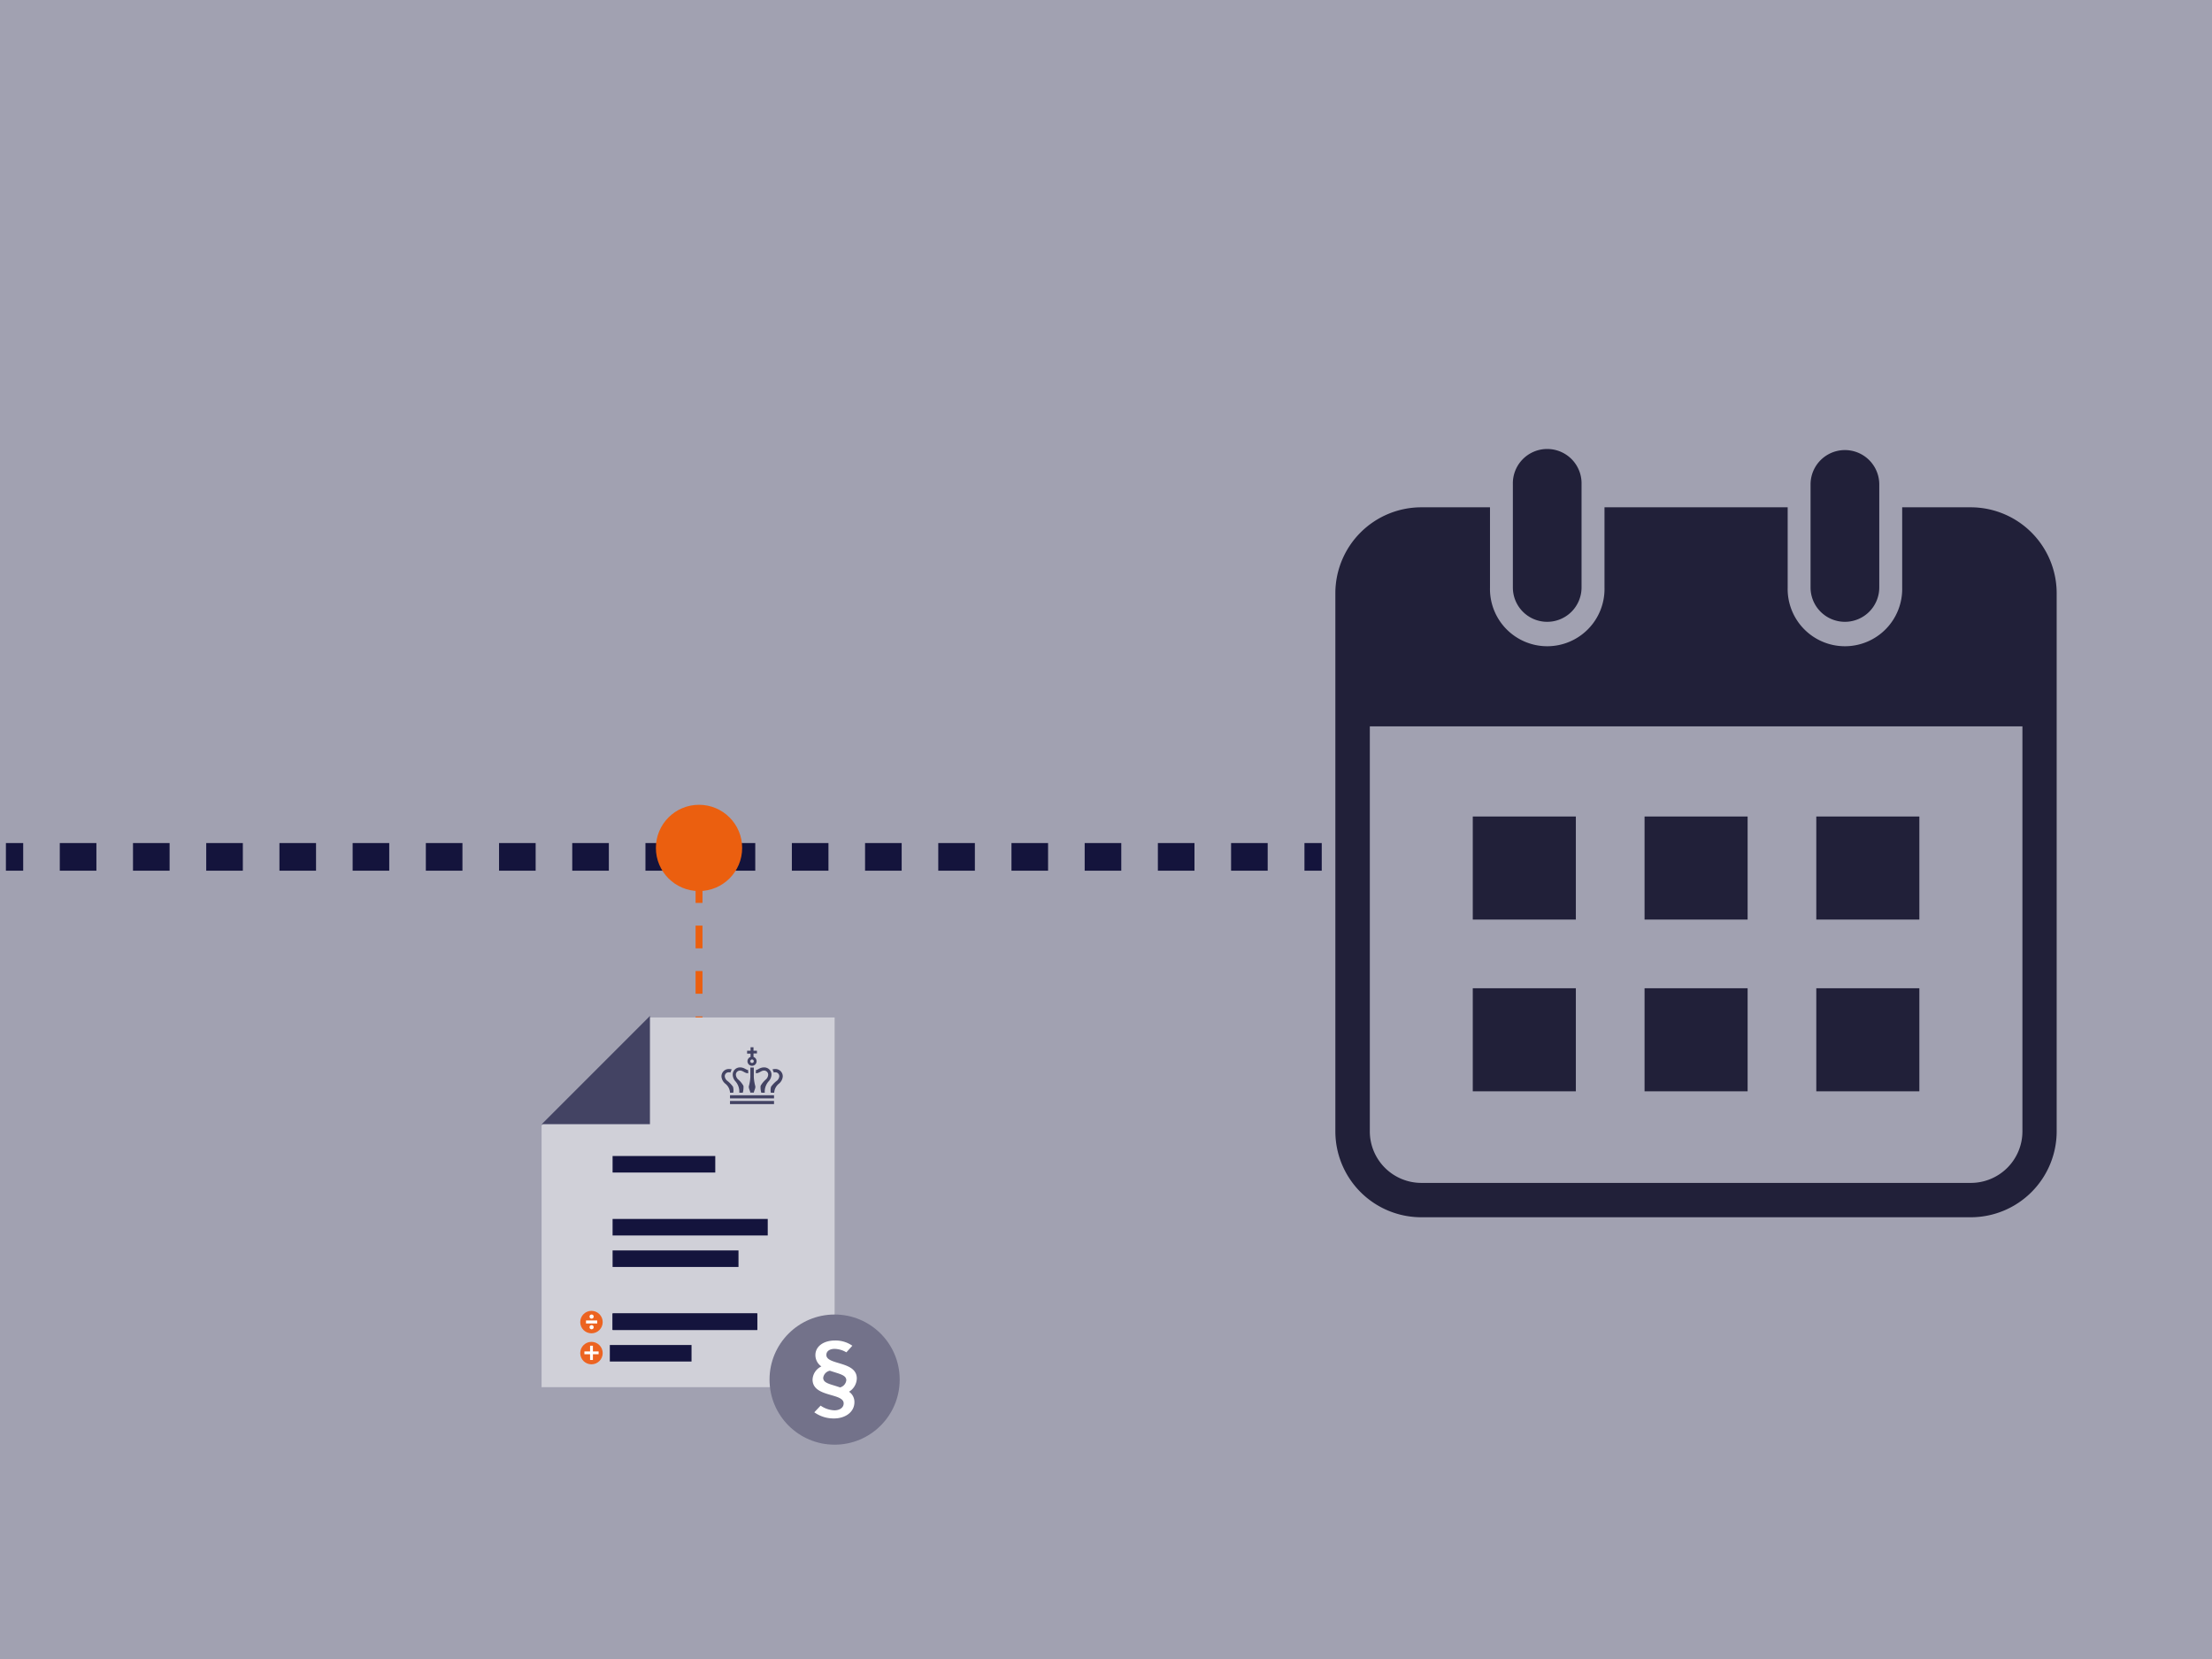 <svg xmlns="http://www.w3.org/2000/svg" viewBox="0 0 640 480"><defs><style>.cls-1{fill:#a1a1b1;}.cls-12,.cls-2,.cls-3,.cls-4,.cls-7,.cls-8,.cls-9{fill:none;stroke-miterlimit:10;}.cls-2,.cls-3,.cls-4{stroke:#14143c;stroke-width:8px;}.cls-3{stroke-dasharray:10.59 10.59 10.59 10.59;}.cls-4{stroke-dasharray:10.59 10.59 10.59 10.59 10.59 10.59;}.cls-5{fill:#212039;}.cls-6{fill:#eb5f0f;}.cls-7,.cls-8,.cls-9{stroke:#eb5f0f;stroke-width:2px;}.cls-8{stroke-dasharray:6.57 6.57 6.57 6.57;}.cls-9{stroke-dasharray:6.57 6.57 6.57 6.57 6.57 6.57;}.cls-10{fill:#d0d0d8;}.cls-11{fill:#434363;}.cls-12{stroke:#14143d;stroke-width:4.78px;}.cls-13{fill:#ec6321;}.cls-14{fill:#fff;}.cls-15{fill:#73728a;}</style></defs><g id="Layer_9" data-name="Layer 9"><rect class="cls-1" width="640.04" height="480"/><line class="cls-2" x1="1.71" y1="247.92" x2="6.71" y2="247.92"/><line class="cls-3" x1="17.3" y1="247.92" x2="54.37" y2="247.92"/><line class="cls-4" x1="59.67" y1="247.92" x2="372.12" y2="247.92"/><line class="cls-2" x1="377.42" y1="247.92" x2="382.42" y2="247.92"/></g><g id="Lag_16" data-name="Lag 16"><path class="cls-5" d="M570.24,146.78H550.36V170a16.57,16.57,0,1,1-33.13,0V146.78h-53V170a16.57,16.57,0,1,1-33.13,0V146.78H411.21a24.88,24.88,0,0,0-24.85,24.85V327.34a24.87,24.87,0,0,0,24.85,24.85h159a24.87,24.87,0,0,0,24.85-24.85V171.63A24.88,24.88,0,0,0,570.24,146.78Zm14.91,180.56a14.92,14.92,0,0,1-14.91,14.91h-159a14.92,14.92,0,0,1-14.91-14.91V210.16H585.15Z"/><rect class="cls-5" x="426.12" y="236.24" width="29.82" height="29.82"/><rect class="cls-5" x="475.82" y="236.24" width="29.82" height="29.82"/><rect class="cls-5" x="525.51" y="236.24" width="29.82" height="29.82"/><rect class="cls-5" x="426.12" y="285.93" width="29.82" height="29.82"/><rect class="cls-5" x="475.82" y="285.93" width="29.82" height="29.82"/><rect class="cls-5" x="525.51" y="285.93" width="29.82" height="29.82"/><path class="cls-5" d="M447.65,179.91a9.94,9.94,0,0,0,9.94-9.94V140.16a9.94,9.94,0,1,0-19.87,0V170A9.93,9.93,0,0,0,447.65,179.91Z"/><path class="cls-5" d="M533.79,179.91a9.94,9.94,0,0,0,9.94-9.94V140.16a9.94,9.94,0,0,0-19.88,0V170A9.94,9.94,0,0,0,533.79,179.91Z"/></g><g id="Lag_18" data-name="Lag 18"><circle class="cls-6" cx="202.25" cy="245.33" r="12.48"/><line class="cls-7" x1="202.25" y1="325.39" x2="202.25" y2="320.39"/><line class="cls-8" x1="202.25" y1="313.81" x2="202.25" y2="290.8"/><line class="cls-9" x1="202.25" y1="287.52" x2="202.25" y2="251.36"/><line class="cls-7" x1="202.25" y1="248.07" x2="202.25" y2="243.07"/></g><g id="Lag_19" data-name="Lag 19"><polygon class="cls-10" points="188 294.38 156.69 325.69 156.69 327 188 327 188 295.69 188 327 156.69 327 156.69 401.35 241.48 401.35 241.48 294.38 188 294.38"/><polygon class="cls-11" points="188.05 293.95 188.05 325.26 156.74 325.26 156.74 325.26 188.05 293.95"/><path class="cls-11" d="M211.22,316.16h.93a3.76,3.76,0,0,0-.08-1.76,8.58,8.58,0,0,0-1.56-1.62,1.92,1.92,0,0,1-.81-1.34,1.12,1.12,0,0,1,1.16-1.19,1.38,1.38,0,0,1,.49.06,2.48,2.48,0,0,1,.39-.88,2.49,2.49,0,0,0-.86-.13,2.11,2.11,0,0,0-2.14,2.14,3,3,0,0,0,1.21,2.18A3.58,3.58,0,0,1,211.22,316.16Z"/><rect class="cls-11" x="211.21" y="316.89" width="12.74" height="0.91"/><rect class="cls-11" x="211.21" y="318.54" width="12.74" height="0.91"/><path class="cls-11" d="M213.9,316.16h1a5.22,5.22,0,0,0,.2-2,7.08,7.08,0,0,0-1.53-1.85,2,2,0,0,1-.66-1.39,1.18,1.18,0,0,1,1.22-1.17c.84,0,1.33.78,2.34.78v-.92c-.6-.06-1.17-.78-2.34-.78A2.09,2.09,0,0,0,212,311a3,3,0,0,0,.84,1.93A4.48,4.48,0,0,1,213.9,316.16Z"/><path class="cls-11" d="M224.31,310.25a1.12,1.12,0,0,1,1.16,1.19,1.92,1.92,0,0,1-.81,1.34,8.58,8.58,0,0,0-1.56,1.62,3.76,3.76,0,0,0-.08,1.76H224a3.58,3.58,0,0,1,1.27-2.54,3,3,0,0,0,1.21-2.18,2.11,2.11,0,0,0-2.14-2.14,2.49,2.49,0,0,0-.86.13,2.48,2.48,0,0,1,.39.88A1.38,1.38,0,0,1,224.31,310.25Z"/><path class="cls-11" d="M218.7,310.53c1,0,1.5-.78,2.34-.78a1.18,1.18,0,0,1,1.22,1.17,2,2,0,0,1-.66,1.39,7.08,7.08,0,0,0-1.53,1.85,5.22,5.22,0,0,0,.2,2h1a4.48,4.48,0,0,1,1.1-3.27,3,3,0,0,0,.84-1.93,2.09,2.09,0,0,0-2.17-2.13c-1.17,0-1.74.72-2.34.78Z"/><path class="cls-11" d="M217.1,308.87v2.73h0a12.81,12.81,0,0,1-.45,2.75c0,.72.29,1,.45,1.77h1c.16-.81.45-1.05.45-1.77a12.81,12.81,0,0,1-.45-2.75h0v-2.73Z"/><path class="cls-11" d="M217.16,305.8a1.32,1.32,0,1,0,.85,0v-1h1V304h-1v-1h-.85v1h-1v.85h1Zm.43.74a.5.5,0,0,1,.5.51.5.5,0,0,1-.5.5.5.5,0,0,1-.51-.5A.51.51,0,0,1,217.59,306.54Z"/><line class="cls-12" x1="177.24" y1="336.86" x2="206.95" y2="336.86"/><line class="cls-12" x1="177.24" y1="355.07" x2="222.13" y2="355.07"/><line class="cls-12" x1="177.24" y1="364.18" x2="213.67" y2="364.18"/><line class="cls-12" x1="177.24" y1="382.39" x2="219.09" y2="382.39"/><line class="cls-12" x1="177.25" y1="382.43" x2="219.1" y2="382.43"/><line class="cls-12" x1="176.44" y1="391.54" x2="200.08" y2="391.54"/><circle class="cls-13" cx="171.13" cy="382.52" r="3.25"/><circle class="cls-14" cx="171.17" cy="384" r="0.6"/><circle class="cls-14" cx="171.17" cy="380.93" r="0.6"/><rect class="cls-14" x="169.55" y="382.05" width="3.24" height="0.87"/><circle class="cls-13" cx="171.13" cy="391.49" r="3.25"/><polygon class="cls-14" points="173.2 391.01 171.55 391.01 171.55 389.36 170.73 389.36 170.73 391.01 169.08 391.01 169.08 391.82 170.73 391.82 170.73 393.48 171.55 393.48 171.55 391.82 173.2 391.82 173.2 391.01"/><circle class="cls-15" cx="241.48" cy="399.16" r="18.83"/><path class="cls-14" d="M237.43,406.69a7.47,7.47,0,0,0,4,1.36c1.63,0,2.67-.87,2.67-2,0-3.12-9-1.68-9-6.91a4.42,4.42,0,0,1,2.55-3.79,4,4,0,0,1-1.73-3.29c0-2.42,2.23-4.21,5.69-4.21a8.47,8.47,0,0,1,5,1.51l-1.73,1.91a7,7,0,0,0-3.39-1c-1.46,0-2.4.69-2.4,1.75,0,3,8.81,1.71,8.81,6.81a4.63,4.63,0,0,1-2.25,3.84,3.57,3.57,0,0,1,1.56,3c0,3-2.78,4.73-5.89,4.73a9.61,9.61,0,0,1-5.72-1.78Zm7.43-7.33c0-1.53-1.91-1.81-4.75-2.77a2.42,2.42,0,0,0-1.93,2.05c0,1.59,2,1.78,4.87,2.78A2.42,2.42,0,0,0,244.86,399.36Z"/></g></svg>